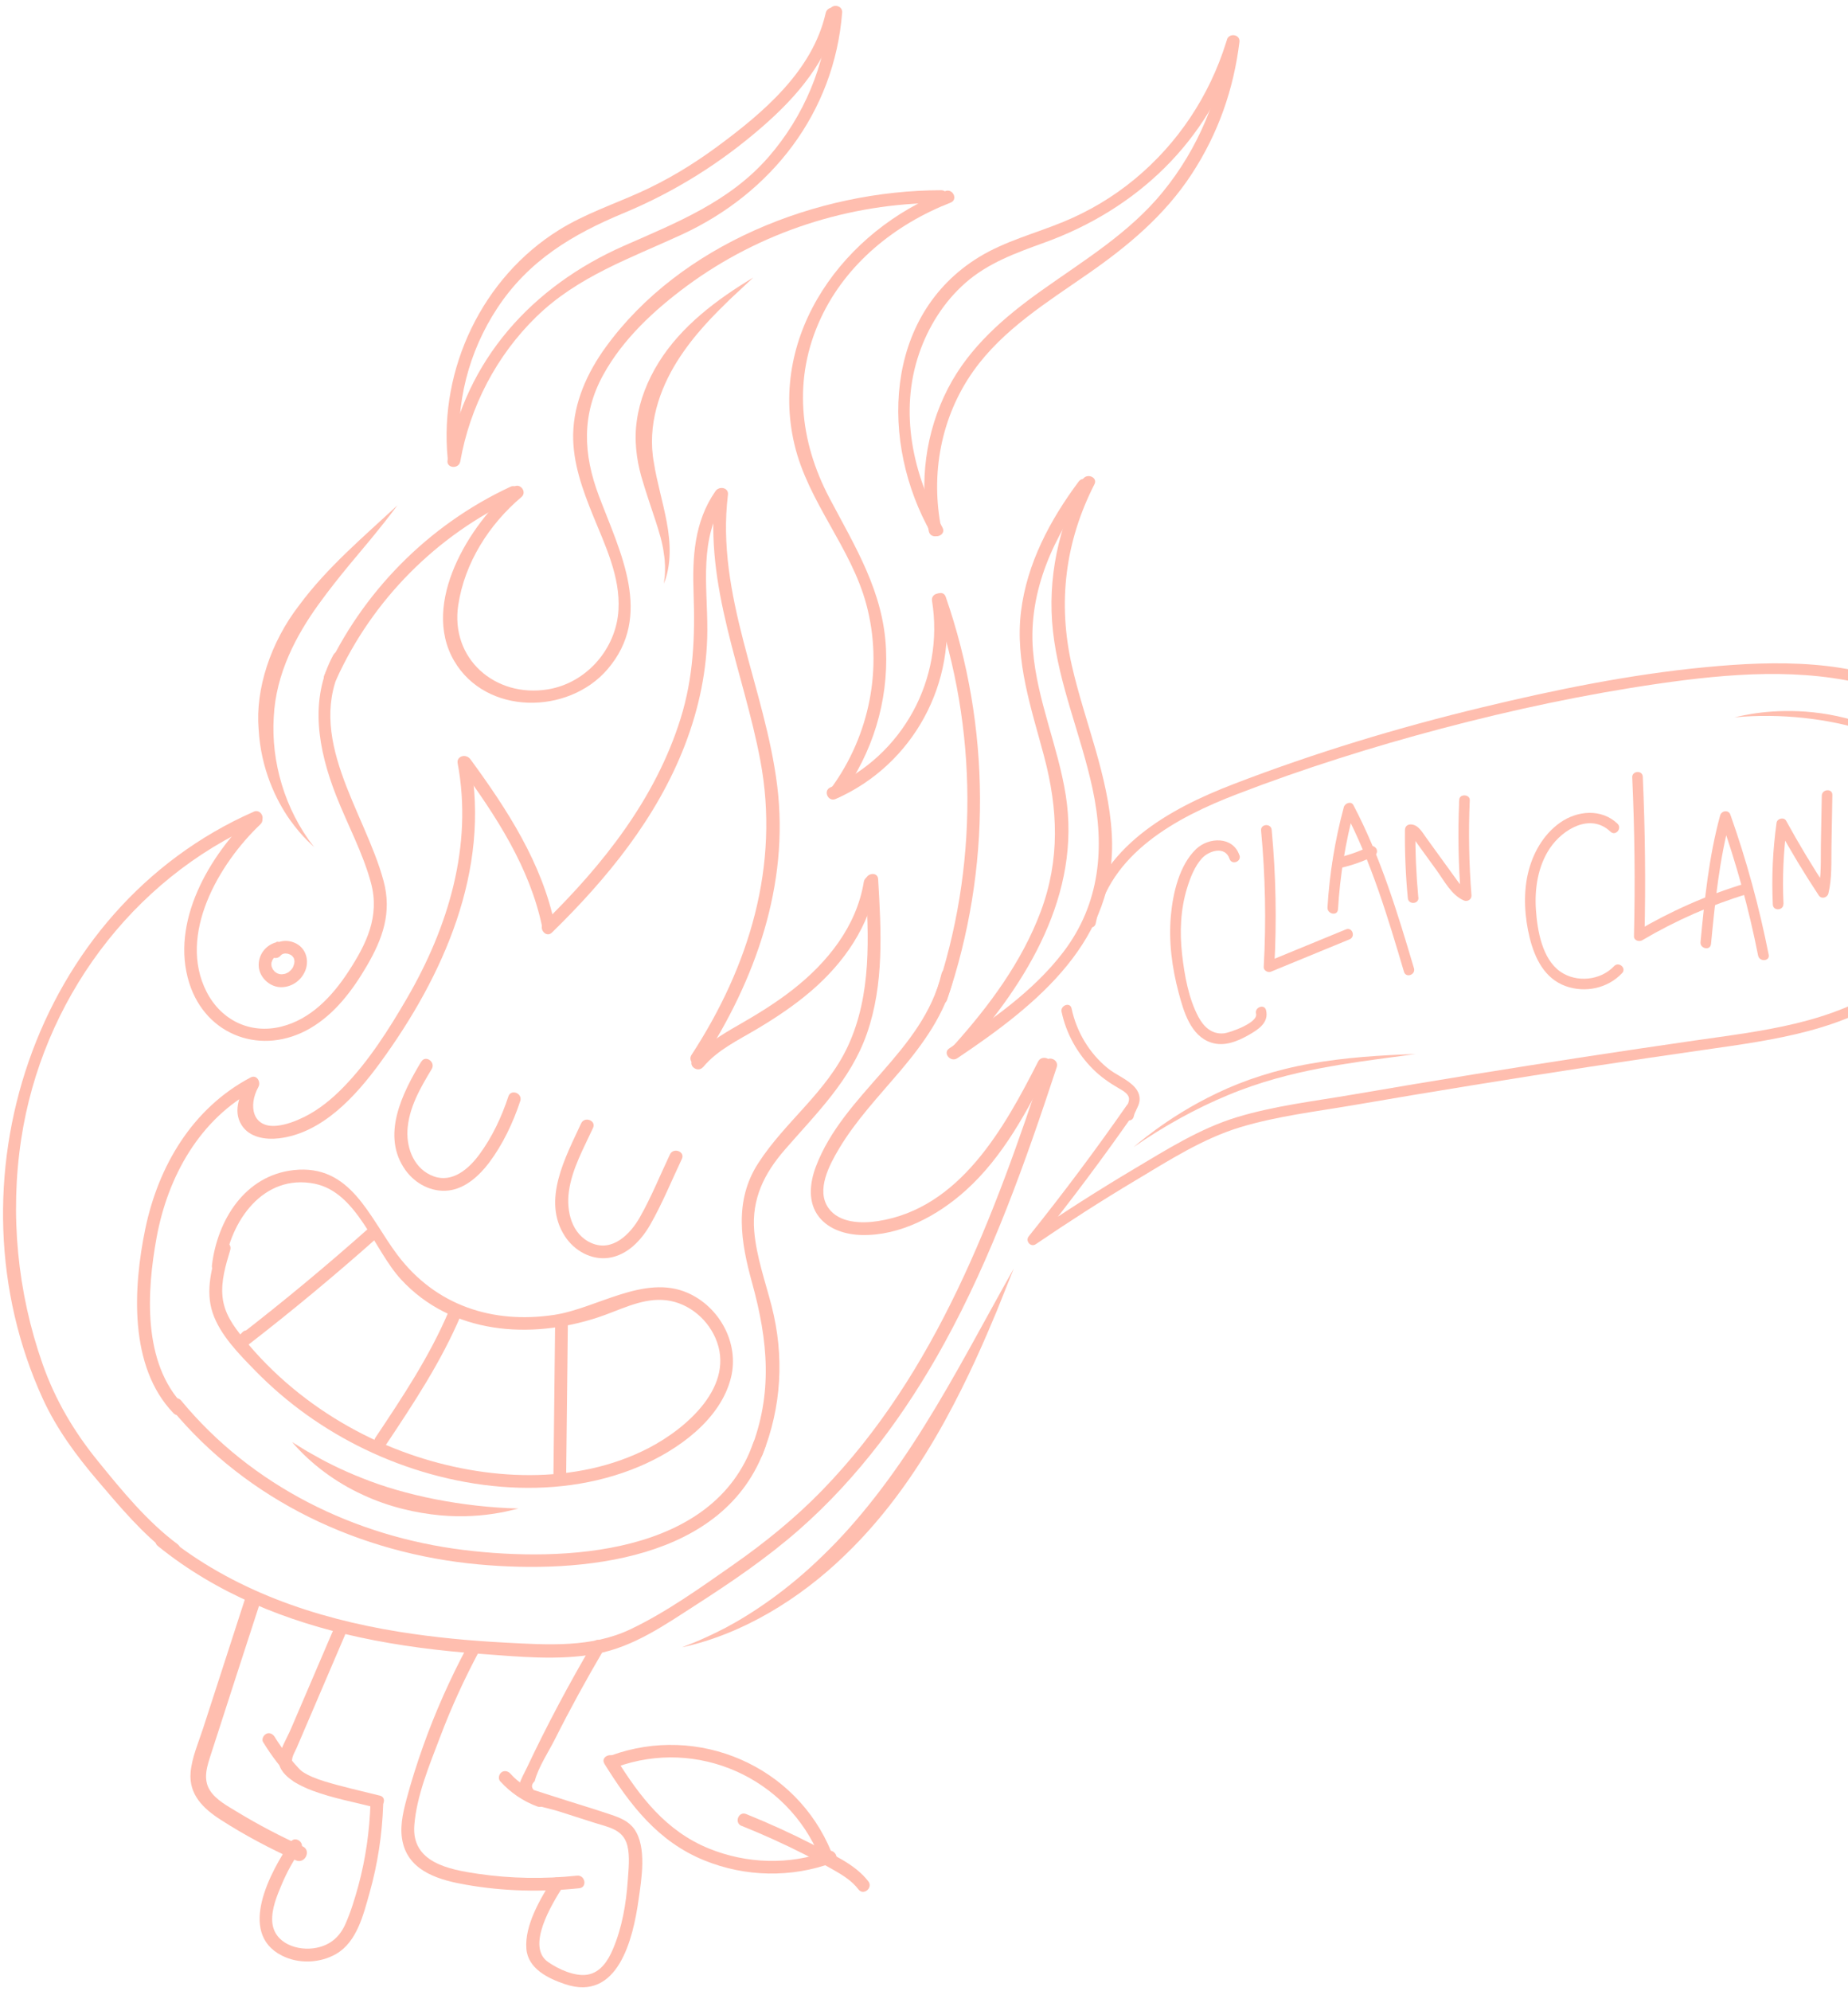 <svg width="300" height="323" viewBox="0 0 300 323" fill="none" xmlns="http://www.w3.org/2000/svg">
<path d="M47.426 233.981C47.426 233.981 47.719 234.157 48.243 234.48C48.779 234.802 49.526 235.309 50.538 235.854C52.509 236.998 55.349 238.482 58.809 239.829C65.729 242.629 75.002 244.513 84.165 244.761C84.165 244.761 83.844 244.836 83.26 244.979C82.675 245.111 81.808 245.349 80.695 245.511C78.477 245.893 75.237 246.214 71.405 245.856C67.585 245.495 63.158 244.528 58.885 242.528C54.607 240.576 50.519 237.6 47.413 233.971L47.426 233.981Z" fill="#FFBEAF"/>
<path d="M110.709 267.279C110.709 267.279 111.373 267.02 112.609 266.524C113.845 266.029 115.61 265.232 117.772 264.115C122.066 261.837 127.832 258.022 133.564 252.409C139.35 246.86 144.985 239.528 150.056 231.36C155.163 223.199 159.807 214.26 164.573 205.823C164.573 205.823 163.546 208.377 161.783 212.789C159.946 217.175 157.302 223.415 153.407 230.507C149.517 237.551 144.291 245.514 137.069 252.42C129.94 259.314 120.681 265.118 110.709 267.279Z" fill="#FFBEAF"/>
<path d="M50.947 137.404C50.947 137.404 50.546 137.03 49.821 136.319C49.105 135.596 48.105 134.484 47.004 132.937C44.851 129.861 42.344 124.792 41.984 118.301C41.438 111.833 43.92 104.199 48.576 98.191C53.129 92.03 59.081 87.049 64.504 81.993C64.504 81.993 63.267 83.713 60.963 86.532C58.686 89.371 55.202 93.232 51.67 98.123C48.17 102.987 44.778 109.191 44.436 116.394C44.004 123.537 46.188 131.308 50.958 137.402L50.947 137.404Z" fill="#FFBEAF"/>
<path d="M122.259 45.053C122.259 45.053 120.843 46.372 118.433 48.627C116.1 50.919 112.718 54.178 109.902 58.662C107.118 63.119 105.006 68.987 106.159 75.12C106.638 78.205 107.626 81.403 108.242 84.741C108.866 88.043 109.009 91.652 107.771 94.692C107.771 94.692 107.821 94.238 107.927 93.388C107.974 92.535 108.022 91.304 107.758 89.759C107.392 86.625 105.621 82.547 104.085 77.228C103.355 74.586 102.9 71.405 103.393 68.164C103.851 64.927 105.115 61.72 106.934 58.797C110.61 52.886 116.429 48.546 122.248 45.054L122.259 45.053Z" fill="#FFBEAF"/>
<path d="M36.447 205.52C37.318 198.205 42.714 190.373 51.089 192.062C58.025 193.471 60.699 202.817 65.105 207.591C73.329 216.494 86.062 217.369 97.08 213.747C100.435 212.646 103.856 210.748 107.475 210.91C111.259 211.074 114.611 213.636 116.122 217.052C119.541 224.798 111.442 231.766 105.301 234.945C93.496 241.055 78.761 240.217 66.512 235.937C59.629 233.533 53.185 229.919 47.568 225.273C44.583 222.807 41.856 220.049 39.428 217.043C37.824 215.052 36.422 213.083 36.133 210.482C35.843 207.868 36.632 205.297 37.374 202.826C37.758 201.553 35.826 200.816 35.442 202.089C34.391 205.588 33.315 209.361 34.508 212.969C35.702 216.588 38.831 219.731 41.427 222.387C46.581 227.669 52.652 231.988 59.316 235.185C72.77 241.658 89.695 243.883 103.752 237.952C109.941 235.344 116.97 230.394 118.67 223.494C120.044 217.941 116.803 212.009 111.59 209.75C104.594 206.723 96.863 212.291 89.985 213.336C79.945 214.857 70.692 211.806 64.514 203.602C59.891 197.466 56.964 188.833 47.675 189.849C39.736 190.72 35.273 197.988 34.404 205.315C34.251 206.642 36.304 206.833 36.469 205.506L36.447 205.52Z" fill="#FFBEAF"/>
<path d="M60.08 199.079C53.177 205.226 46.056 211.142 38.737 216.799C39.181 217.332 39.612 217.856 40.056 218.389C40.265 218.175 40.463 217.962 40.672 217.747C41.592 216.797 40.272 215.195 39.353 216.157C39.144 216.371 38.946 216.584 38.737 216.799C37.827 217.737 38.981 219.23 40.056 218.389C47.375 212.732 54.496 206.816 61.399 200.669C62.398 199.779 61.079 198.189 60.08 199.079Z" fill="#FFBEAF"/>
<path d="M72.832 212.788C69.739 220.073 65.336 226.686 60.95 233.25C60.215 234.355 61.887 235.559 62.634 234.454C67.119 227.736 71.598 220.972 74.764 213.524C75.283 212.294 73.352 211.569 72.832 212.788Z" fill="#FFBEAF"/>
<path d="M90.119 214.603C90.031 222.892 89.931 231.183 89.842 239.473C89.83 240.793 91.885 240.997 91.907 239.663C91.996 231.373 92.095 223.083 92.184 214.793C92.196 213.473 90.142 213.269 90.119 214.603Z" fill="#FFBEAF"/>
<path d="M94.339 182.27C91.822 187.73 87.918 194.752 91.698 200.569C93.231 202.934 95.998 204.497 98.849 204.083C101.85 203.638 104.099 201.238 105.545 198.727C107.502 195.304 109.01 191.595 110.691 188.041C111.261 186.839 109.319 186.116 108.759 187.304C107.152 190.696 105.719 194.254 103.861 197.523C102.321 200.223 99.453 203.148 96.064 201.709C92.787 200.316 91.913 196.515 92.352 193.316C92.844 189.687 94.757 186.293 96.271 183.007C96.828 181.795 94.886 181.072 94.339 182.27Z" fill="#FFBEAF"/>
<path d="M68.383 172.244C65.316 177.36 61.788 184.276 65.85 189.893C67.432 192.075 70.084 193.476 72.806 193.16C75.527 192.845 77.794 190.772 79.405 188.641C81.64 185.654 83.293 182.162 84.459 178.637C84.868 177.374 82.936 176.637 82.527 177.901C81.431 181.228 79.903 184.492 77.812 187.32C76.128 189.614 73.47 191.959 70.42 190.867C67.345 189.766 65.995 186.507 66.144 183.439C66.336 179.776 68.232 176.525 70.08 173.457C70.765 172.324 69.08 171.109 68.396 172.254L68.383 172.244Z" fill="#FFBEAF"/>
<path d="M47.167 298.875C43.978 303.583 38.46 313.561 45.732 317.283C48.442 318.677 51.953 318.546 54.583 317.017C57.961 315.053 59.002 310.626 59.993 307.122C61.311 302.448 62.044 297.635 62.206 292.775C62.253 291.45 60.187 291.248 60.141 292.584C59.994 297.089 59.361 301.572 58.182 305.935C57.614 308.008 56.98 310.112 56.115 312.08C55.199 314.196 53.704 315.548 51.415 316.022C48.355 316.65 44.401 315.318 44.193 311.752C44.07 309.718 44.942 307.631 45.716 305.792C46.563 303.779 47.612 301.882 48.839 300.08C49.587 298.974 47.903 297.771 47.156 298.877L47.167 298.875Z" fill="#FFBEAF"/>
<path d="M61.649 291.337C58.677 290.588 55.645 289.929 52.714 289.034C51.413 288.631 50.127 288.156 48.993 287.39C48.516 287.061 47.801 286.632 47.523 286.101C47.136 285.36 47.854 284.305 48.146 283.621C50.77 277.501 53.382 271.382 56.008 265.273C56.527 264.042 54.596 263.317 54.075 264.536C52.558 268.081 51.04 271.614 49.523 275.16C48.763 276.926 48.006 278.705 47.246 280.471C46.608 281.976 45.522 283.677 45.287 285.296C44.892 287.995 48.752 289.811 50.792 290.558C54.045 291.766 57.559 292.411 60.922 293.264C62.201 293.588 62.952 291.657 61.661 291.335L61.649 291.337Z" fill="#FFBEAF"/>
<path d="M75.843 267.182C73.06 272.404 70.643 277.816 68.66 283.398C67.674 286.182 66.774 289.002 66.01 291.865C65.374 294.241 64.793 296.774 65.449 299.201C66.667 303.771 71.525 305.074 75.639 305.798C81.718 306.866 87.907 307.013 94.045 306.367C95.372 306.225 95.002 304.198 93.685 304.327C88.327 304.888 82.925 304.808 77.589 304.024C72.913 303.335 66.815 302.21 67.257 296.196C67.615 291.394 69.725 286.362 71.422 281.888C73.231 277.093 75.365 272.435 77.776 267.919C78.397 266.747 76.454 266.023 75.843 267.182Z" fill="#FFBEAF"/>
<path d="M89.589 305.073C87.663 308.174 85.156 312.396 85.451 316.187C85.701 319.418 88.979 321.011 91.724 321.929C100.334 324.837 102.772 314.571 103.66 308.254C104.127 304.993 105.046 299.674 102.959 296.754C102.019 295.458 100.643 294.923 99.165 294.424C96.775 293.615 94.347 292.881 91.94 292.121C90.822 291.765 89.691 291.4 88.573 291.045C87.934 290.842 87.284 290.64 86.644 290.425C86.22 289.96 86.28 289.493 86.797 289.005C87.395 286.705 89.029 284.287 90.098 282.164C92.556 277.265 95.202 272.461 97.976 267.735C98.648 266.591 96.975 265.386 96.292 266.531C92.397 273.152 88.772 279.95 85.496 286.894C84.664 288.646 83.177 290.728 85.27 292.092C86.722 293.042 89.062 293.362 90.722 293.898C92.652 294.517 94.58 295.125 96.498 295.745C98.747 296.466 101.17 296.788 101.844 299.448C102.284 301.184 102.028 303.394 101.907 305.164C101.64 308.895 100.981 312.792 99.5 316.25C98.716 318.102 97.486 320.069 95.309 320.399C93.27 320.7 90.642 319.497 88.989 318.348C85.349 315.834 89.601 308.957 91.273 306.276C91.971 305.153 90.297 303.937 89.589 305.073Z" fill="#FFBEAF"/>
<path d="M81.234 289.05C82.875 290.859 84.938 292.263 87.237 293.107C87.744 293.291 88.398 293.045 88.566 292.506C88.735 291.967 88.508 291.371 87.965 291.179C87.422 290.988 86.947 290.776 86.456 290.531C86.394 290.504 86.343 290.475 86.279 290.435C86.128 290.36 86.394 290.504 86.253 290.415C86.138 290.347 86.025 290.29 85.91 290.222C85.668 290.076 85.426 289.929 85.193 289.77C84.755 289.471 84.325 289.148 83.918 288.81C83.813 288.729 83.719 288.635 83.613 288.542C83.481 288.429 83.626 288.552 83.546 288.48C83.494 288.439 83.452 288.385 83.399 288.345C83.198 288.146 83.008 287.946 82.816 287.734C82.447 287.333 81.784 287.215 81.36 287.598C80.956 287.954 80.839 288.628 81.222 289.052L81.234 289.05Z" fill="#FFBEAF"/>
<path d="M42.731 282.682C44.109 284.937 45.716 287.033 47.568 288.922C47.946 289.31 48.589 289.454 49.024 289.058C49.406 288.716 49.566 288.014 49.161 287.605C48.283 286.713 47.446 285.769 46.661 284.772C46.282 284.289 45.914 283.793 45.569 283.295C45.383 283.035 45.209 282.774 45.035 282.513C44.991 282.448 44.946 282.371 44.903 282.306C44.888 282.284 44.771 282.099 44.859 282.241C44.771 282.099 44.682 281.957 44.594 281.815C44.312 281.355 43.754 281.036 43.222 281.314C42.767 281.548 42.422 282.191 42.72 282.684L42.731 282.682Z" fill="#FFBEAF"/>
<path d="M29.771 227.984C23.12 221.099 23.824 209.507 25.425 200.77C27.249 190.874 32.42 181.528 41.554 176.704C41.124 176.192 40.706 175.679 40.277 175.168C39.066 177.379 37.696 180.117 39.212 182.531C40.48 184.563 43.101 184.955 45.298 184.693C52.343 183.851 57.774 177.816 61.706 172.439C71.988 158.37 79.654 141.2 76.338 123.478C76.093 122.177 74.048 122.526 74.294 123.838C76.799 137.222 72.762 150.466 66.036 162.02C63.121 167.035 59.846 172.188 55.777 176.369C53.915 178.285 51.797 180.033 49.385 181.228C47.995 181.908 46.476 182.497 44.926 182.655C41.034 183.046 40.235 179.471 41.947 176.361C42.389 175.552 41.689 174.285 40.671 174.824C31.25 179.801 25.713 189.158 23.588 199.373C21.621 208.874 20.876 221.744 28.164 229.291C29.085 230.248 30.68 228.931 29.758 227.974L29.771 227.984Z" fill="#FFBEAF"/>
<path d="M74.754 124.499C80.513 132.367 86.031 140.77 88.029 150.46C88.296 151.758 90.33 151.41 90.072 150.1C88.005 140.042 82.331 131.339 76.36 123.181C75.576 122.101 73.984 123.429 74.766 124.498L74.754 124.499Z" fill="#FFBEAF"/>
<path d="M89.598 151.313C98.551 142.579 106.639 132.68 111.178 120.904C113.47 114.966 114.806 108.641 114.826 102.268C114.853 94.999 113.384 87.28 117.818 80.91C118.578 79.815 116.894 78.611 116.134 79.707C112.692 84.658 112.383 90.419 112.594 96.281C112.842 103.292 112.586 109.86 110.478 116.611C106.429 129.574 97.873 140.355 88.279 149.723C87.331 150.641 88.64 152.245 89.598 151.313Z" fill="#FFBEAF"/>
<path d="M116.121 80.074C114.278 95.023 120.709 108.954 123.424 123.359C126.648 140.433 121.609 156.817 112.258 171.159C111.535 172.274 113.207 173.479 113.942 172.363C122.622 159.07 128.155 143.531 126.172 127.515C124.215 111.614 116.171 96.577 118.174 80.265C118.34 78.949 116.274 78.748 116.109 80.075L116.121 80.074Z" fill="#FFBEAF"/>
<path d="M114.154 173.125C116.464 170.353 119.798 168.795 122.84 166.979C125.949 165.132 128.978 163.118 131.727 160.75C137.023 156.192 141.146 150.262 142.293 143.277C142.508 141.967 140.443 141.777 140.229 143.087C139.05 150.299 134.319 156.176 128.685 160.575C125.911 162.746 122.918 164.579 119.868 166.325C117.147 167.877 114.491 169.48 112.469 171.91C111.618 172.935 113.301 174.138 114.153 173.113L114.154 173.125Z" fill="#FFBEAF"/>
<path d="M140.499 142.983C141.036 151.936 141.526 161.366 137.658 169.715C134.17 177.238 127.475 181.935 123.094 188.722C119.117 194.87 120.265 201.533 122.111 208.204C124.673 217.506 125.5 226.129 121.843 235.322C121.348 236.561 123.291 237.285 123.775 236.059C126.885 228.252 127.348 220.034 125.262 211.909C124.231 207.893 122.79 203.903 122.439 199.755C122.001 194.534 124.047 190.405 127.401 186.548C132.54 180.633 138.079 175.279 140.733 167.695C143.543 159.655 143.054 150.99 142.555 142.632C142.473 141.312 140.441 141.671 140.512 142.993L140.499 142.983Z" fill="#FFBEAF"/>
<path d="M27.814 228.569C40.18 243.539 58.468 252.06 77.672 253.824C94.299 255.357 117.741 253.261 124.232 234.8C124.677 233.544 122.733 232.809 122.3 234.064C115.864 252.4 91.433 253.476 75.28 251.485C57.546 249.301 40.856 241.1 29.407 227.241C28.56 226.216 26.966 227.533 27.813 228.558L27.814 228.569Z" fill="#FFBEAF"/>
<path d="M152.853 157.954C149.857 170.656 136.939 177.4 132.44 189.3C131.448 191.944 131.097 195.096 132.96 197.455C134.598 199.524 137.341 200.324 139.897 200.383C146.144 200.523 152.213 197.247 156.744 193.174C162.889 187.663 166.764 180.22 170.462 172.965C171.07 171.782 169.127 171.059 168.53 172.228C163.013 183.066 155.797 196.083 142.495 198.128C139.821 198.544 136.209 198.44 134.49 196.005C132.429 193.094 134.653 188.977 136.225 186.344C138.958 181.764 142.662 177.876 146.098 173.821C149.903 169.32 153.419 164.489 154.795 158.677C155.097 157.403 153.163 156.655 152.863 157.941L152.853 157.954Z" fill="#FFBEAF"/>
<path d="M169.614 172.411C161.438 197.229 152.024 222.719 133.449 241.825C129.046 246.354 124.136 250.321 118.969 253.932C113.803 257.544 108.204 261.562 102.378 264.336C96.019 267.366 88.961 266.879 82.109 266.52C76.325 266.216 70.548 265.687 64.829 264.763C51.092 262.564 37.732 257.987 26.828 249.159C25.791 248.322 24.585 250.003 25.621 250.84C35.134 258.534 46.499 263.101 58.392 265.658C64.805 267.038 71.337 267.85 77.874 268.331C84.078 268.783 90.724 269.474 96.88 268.318C102.888 267.193 107.954 263.63 112.989 260.389C118.769 256.678 124.457 252.801 129.638 248.27C139.33 239.785 147.06 229.284 153.247 218.044C161.069 203.834 166.487 188.51 171.547 173.148C171.967 171.882 170.023 171.147 169.614 172.411Z" fill="#FFBEAF"/>
<path d="M41.176 131.708C5.46 147.427 -9.022 192.095 6.955 226.964C9.205 231.865 12.4 236.201 15.894 240.287C19.5 244.513 23.149 248.899 27.623 252.228C28.69 253.025 29.896 251.344 28.829 250.546C23.915 246.896 19.808 241.873 15.963 237.146C12.05 232.347 8.991 227.205 6.928 221.35C2.823 209.708 1.587 197.038 3.441 184.831C6.821 162.519 21.262 142.715 42.044 133.567C43.263 133.026 42.393 131.156 41.174 131.697L41.176 131.708Z" fill="#FFBEAF"/>
<path d="M40.949 132.16C33.984 138.763 27.599 149.638 30.729 159.517C33.468 168.149 42.622 171.354 50.365 166.834C54.369 164.498 57.222 160.692 59.528 156.754C62.135 152.296 63.648 148.057 62.266 142.93C59.212 131.581 49.279 119.465 55.795 107.466C56.418 106.305 54.746 105.1 54.112 106.262C50.158 113.55 51.665 121.664 54.557 129.064C56.408 133.791 58.913 138.366 60.234 143.289C61.675 148.703 59.482 153.168 56.559 157.642C53.953 161.629 50.456 165.386 45.66 166.572C40.578 167.829 35.889 165.516 33.535 160.922C28.793 151.645 35.556 140.11 42.268 133.751C43.228 132.842 41.92 131.239 40.949 132.16Z" fill="#FFBEAF"/>
<path d="M54.596 110.241C60.435 97.349 70.888 86.827 83.735 80.846C84.939 80.284 84.069 78.414 82.865 78.976C69.515 85.184 58.725 96.126 52.665 109.516C52.119 110.726 54.05 111.451 54.597 110.253L54.596 110.241Z" fill="#FFBEAF"/>
<path d="M83.323 79.06C76.236 85.054 68.287 97.867 73.709 107.201C78.888 116.106 92.23 115.987 98.592 108.623C106.131 99.901 100.654 89.56 97.219 80.45C94.683 73.735 94.374 67.274 97.925 60.826C101.128 54.998 106.218 50.301 111.522 46.379C123.367 37.649 137.906 32.941 152.605 32.924C153.927 32.924 154.13 30.861 152.797 30.863C132.671 30.885 110.435 39.637 98.331 56.324C95.34 60.441 93.147 65.283 93.046 70.442C92.962 75.069 94.571 79.461 96.29 83.698C98.26 88.528 100.707 93.581 100.405 98.93C100.06 105.249 95.222 110.833 88.919 111.854C80.36 113.238 73.076 106.856 74.39 98.178C75.433 91.301 79.391 85.096 84.642 80.65C85.657 79.794 84.338 78.204 83.323 79.06Z" fill="#FFBEAF"/>
<path d="M153.453 31.016C137.102 37.375 124.705 54.075 128.969 72.114C131.186 81.483 138.151 88.799 140.636 98.052C143.384 108.273 141.19 119.262 134.985 127.795C134.198 128.871 135.882 130.074 136.668 128.999C141.654 122.137 144.217 113.821 143.832 105.332C143.419 96.045 138.871 88.804 134.655 80.815C129.758 71.533 128.717 61.371 133.229 51.659C137.361 42.771 145.309 36.388 154.322 32.875C155.56 32.391 154.69 30.521 153.452 31.005L153.453 31.016Z" fill="#FFBEAF"/>
<path d="M135.673 129.629C148.269 124.092 155.529 110.67 153.345 97.117C153.134 95.8 151.091 96.161 151.302 97.477C153.341 110.153 146.549 122.598 134.792 127.761C133.573 128.301 134.443 130.171 135.662 129.631L135.673 129.629Z" fill="#FFBEAF"/>
<path d="M153.75 162.222C160.962 141.022 160.862 117.966 153.521 96.824C153.082 95.571 151.209 96.452 151.647 97.693C158.791 118.294 158.84 140.851 151.818 161.486C151.384 162.741 153.328 163.476 153.75 162.222Z" fill="#FFBEAF"/>
<path d="M153.007 85.595C148.17 77.071 145.951 66.831 149.216 57.334C150.706 53.003 153.226 48.991 156.68 45.935C160.4 42.645 164.999 41.013 169.593 39.345C184.508 33.955 196.187 22.95 200.969 7.634C201.366 6.372 199.434 5.635 199.037 6.897C196.328 15.56 191.233 23.249 184.227 29.044C180.729 31.941 176.808 34.278 172.599 36.003C168.054 37.877 163.215 39.103 158.982 41.68C143.333 51.213 142.882 71.936 151.122 86.465C151.772 87.609 153.659 86.75 152.996 85.596L153.007 85.595Z" fill="#FFBEAF"/>
<path d="M199.143 6.613C198.046 15.617 194.504 24.125 188.75 31.165C183.313 37.813 175.993 42.222 169.089 47.133C163.04 51.431 157.37 56.306 153.908 62.99C150.209 70.14 149.177 78.335 150.782 86.201C151.05 87.499 153.083 87.151 152.826 85.841C151.012 76.964 152.748 67.598 158.04 60.168C162.82 53.449 169.998 49.034 176.654 44.401C183.136 39.896 189.067 34.941 193.43 28.286C197.792 21.631 200.263 14.47 201.208 6.804C201.374 5.487 199.308 5.286 199.143 6.613Z" fill="#FFBEAF"/>
<path d="M74.702 73.975C73.889 65.55 76.066 57.072 80.729 49.99C85.799 42.293 92.892 38.042 101.239 34.576C109.517 31.131 116.928 26.498 123.699 20.615C129.427 15.639 134.405 9.849 136.107 2.3C136.394 1.005 134.331 0.826 134.042 2.11C131.913 11.537 123.85 18.323 116.404 23.808C112.459 26.714 108.268 29.249 103.787 31.256C99.417 33.213 94.866 34.758 90.781 37.292C78.294 45.03 71.279 59.846 72.672 74.346C72.802 75.672 74.832 75.301 74.715 73.985L74.702 73.975Z" fill="#FFBEAF"/>
<path d="M134.648 1.858C133.963 10.563 130.542 18.809 124.805 25.423C118.469 32.713 109.922 36.085 101.298 39.88C86.411 46.445 75.522 58.388 72.654 74.678C72.428 75.989 74.48 76.169 74.719 74.868C76.289 65.97 80.592 57.697 87.084 51.377C93.798 44.841 102.34 41.905 110.664 38.066C125.259 31.337 135.431 18.282 136.713 2.048C136.82 0.728 134.754 0.526 134.648 1.858Z" fill="#FFBEAF"/>
<path d="M156.496 170.818C166.786 159.362 175.546 145.011 173.011 129.017C171.752 121.084 168.353 113.594 167.693 105.551C166.899 95.864 171.13 86.917 176.803 79.322C177.602 78.256 175.919 77.053 175.119 78.118C170.478 84.337 166.7 91.426 165.748 99.222C164.761 107.306 167.44 114.98 169.484 122.674C171.768 131.257 172.098 139.494 168.937 147.931C165.87 156.085 160.597 163.195 154.826 169.625C153.935 170.619 155.629 171.81 156.509 170.829L156.496 170.818Z" fill="#FFBEAF"/>
<path d="M175.745 77.84C171.855 85.449 169.99 93.866 170.935 102.403C171.912 111.196 175.53 119.401 177.37 128.015C179.395 137.455 178.611 146.596 172.628 154.454C167.699 160.921 160.781 165.621 154.095 170.105C152.983 170.844 154.314 172.433 155.414 171.695C168.447 162.947 181.462 152.529 180.483 135.294C179.945 125.857 176.085 117.13 174.004 108.003C171.684 97.812 172.904 87.897 177.666 78.578C178.274 77.395 176.331 76.672 175.734 77.841L175.745 77.84Z" fill="#FFBEAF"/>
<path d="M44.863 152.881C43.093 153.349 41.869 154.985 42.004 156.829C42.137 158.555 43.691 160.046 45.404 160.162C47.212 160.278 48.867 159.166 49.546 157.515C50.154 156.049 49.803 154.268 48.47 153.327C47.061 152.337 45.006 152.416 43.894 153.815C43.557 154.233 43.683 154.96 44.133 155.257C44.62 155.573 45.222 155.474 45.578 155.018C45.7 154.861 45.659 155.008 45.566 155.019C45.601 155.015 45.672 154.924 45.704 154.896C45.704 154.896 45.791 154.838 45.802 154.825C45.755 154.925 45.614 154.931 45.78 154.84C45.868 154.793 45.973 154.78 46.06 154.722C45.874 154.84 45.912 154.764 46.038 154.737C46.108 154.728 46.178 154.719 46.248 154.711C46.352 154.698 46.429 154.747 46.188 154.706C46.248 154.711 46.317 154.702 46.377 154.706C46.484 154.717 46.58 154.728 46.688 154.738L46.748 154.754C46.857 154.776 46.833 154.768 46.663 154.73C46.689 154.75 46.748 154.754 46.785 154.762C46.92 154.804 47.035 154.872 47.169 154.914C47.304 154.956 46.952 154.776 47.132 154.895C47.183 154.924 47.235 154.965 47.286 154.994C47.325 155.024 47.364 155.055 47.415 155.084C47.531 155.163 47.439 155.186 47.387 155.052C47.421 155.13 47.553 155.243 47.608 155.307C47.718 155.434 47.582 155.381 47.59 155.262C47.596 155.308 47.683 155.439 47.701 155.484C47.703 155.507 47.763 155.605 47.753 155.619L47.714 155.494C47.714 155.494 47.737 155.585 47.754 155.63C47.78 155.745 47.783 155.862 47.798 155.978C47.815 155.74 47.827 156.21 47.798 155.978C47.793 156.037 47.789 156.097 47.784 156.156C47.78 156.216 47.776 156.275 47.76 156.336C47.754 156.384 47.748 156.432 47.729 156.469C47.768 156.311 47.765 156.288 47.745 156.408C47.712 156.519 47.678 156.629 47.633 156.74C47.605 156.803 47.578 156.865 47.551 156.939C47.517 157.037 47.563 157.032 47.581 156.888C47.559 156.997 47.413 157.156 47.342 157.248C47.312 157.287 47.281 157.326 47.251 157.365C47.22 157.404 47.19 157.443 47.158 157.471C47.262 157.364 47.272 157.351 47.188 157.432C47.104 157.513 47.008 157.595 46.922 157.665C46.89 157.692 46.796 157.787 46.749 157.793C46.831 157.782 46.903 157.703 46.793 157.764C46.671 157.826 46.539 157.901 46.404 157.953C46.347 157.972 46.292 158.003 46.224 158.023C46.428 157.962 46.061 158.043 46.026 158.048C45.945 158.058 45.875 158.066 45.794 158.076C45.632 158.108 46.02 158.095 45.747 158.082C45.653 158.082 45.557 158.071 45.461 158.059C45.449 158.06 45.198 158.033 45.365 158.047C45.532 158.062 45.304 158.031 45.28 158.023C45.206 157.997 45.132 157.971 45.069 157.943C45.057 157.944 44.946 157.899 44.931 157.878C45.057 157.944 45.071 157.954 44.969 157.896C44.93 157.866 44.88 157.849 44.841 157.818C44.802 157.788 44.548 157.643 44.541 157.585L44.62 157.657C44.62 157.657 44.552 157.583 44.512 157.541C44.47 157.488 44.429 157.446 44.387 157.392C44.358 157.348 44.291 157.286 44.274 157.241C44.336 157.457 44.288 157.263 44.256 157.196C44.226 157.141 44.195 157.086 44.175 157.018C44.155 156.95 44.02 156.719 44.143 156.951C44.081 156.83 44.069 156.643 44.052 156.503C44.02 156.248 44.033 156.73 44.049 156.48C44.052 156.409 44.053 156.327 44.068 156.254C44.072 156.195 44.083 156.087 44.112 156.037C44.071 156.183 44.074 156.206 44.106 156.084C44.123 156.035 44.141 155.986 44.158 155.937C44.176 155.887 44.193 155.838 44.212 155.8C44.23 155.751 44.249 155.713 44.278 155.663C44.211 155.789 44.201 155.802 44.259 155.7C44.337 155.573 44.429 155.456 44.52 155.338C44.673 155.142 44.361 155.476 44.541 155.312C44.593 155.258 44.645 155.205 44.711 155.161C44.754 155.132 44.837 155.04 44.894 155.021C44.783 155.082 44.762 155.096 44.828 155.064C44.862 155.048 44.894 155.021 44.927 155.005C44.994 154.973 45.061 154.941 45.128 154.909C45.173 154.892 45.218 154.874 45.263 154.857C45.126 154.898 45.115 154.899 45.216 154.863C45.742 154.727 46.19 154.247 46.058 153.663C45.948 153.158 45.415 152.671 44.856 152.823L44.863 152.881Z" fill="#FFBEAF"/>
<path d="M100.046 286.719C113.203 281.9 127.826 288.475 133.088 301.35C133.595 302.582 135.469 301.713 134.962 300.481C129.244 286.497 113.348 279.657 99.174 284.837C97.922 285.299 98.804 287.168 100.044 286.707L100.046 286.719Z" fill="#FFBEAF"/>
<path d="M98.113 286.171C102.3 292.879 106.826 298.816 114.38 301.867C121.015 304.55 128.479 304.704 135.202 302.218C136.454 301.755 135.572 299.887 134.332 300.348C128.139 302.638 121.22 302.405 115.119 299.938C108.111 297.101 103.878 291.529 99.999 285.3C99.305 284.185 97.418 285.044 98.125 286.169L98.113 286.171Z" fill="#FFBEAF"/>
<path d="M120.406 296.253C123.872 297.647 127.272 299.178 130.598 300.872C132.222 301.694 133.839 302.552 135.414 303.451C136.888 304.292 138.322 305.197 139.365 306.562C140.181 307.615 141.774 306.298 140.959 305.245C138.791 302.43 135.094 300.877 132.006 299.295C128.464 297.475 124.824 295.82 121.122 294.327C119.881 293.834 119.153 295.761 120.383 296.256L120.406 296.253Z" fill="#FFBEAF"/>
<path d="M39.825 259.268C38.299 263.969 36.784 268.668 35.258 273.368C34.499 275.712 33.731 278.068 32.973 280.412C32.215 282.756 31.144 285.15 30.941 287.589C30.645 291.182 33.003 293.444 35.812 295.249C39.7 297.756 43.803 299.918 48.018 301.831C49.494 302.507 50.604 300.237 49.129 299.573C45.465 297.909 41.894 296.046 38.459 293.954C36.952 293.035 35.071 292.044 34.089 290.506C32.857 288.575 33.673 286.413 34.311 284.426C36.955 276.195 39.637 267.983 42.306 259.76C42.809 258.214 40.32 257.746 39.825 259.268Z" fill="#FFBEAF"/>
<path d="M182.928 179.317C177.865 186.589 172.554 193.683 167.003 200.597C166.403 201.348 167.32 202.433 168.146 201.871C173.433 198.274 178.81 194.819 184.298 191.543C189.725 188.299 195.258 184.736 201.352 182.89C207.314 181.085 213.683 180.348 219.819 179.294C226.247 178.187 232.678 177.113 239.114 176.07C251.709 174.026 264.318 172.101 276.95 170.294C287.87 168.732 299.514 167.218 308.565 160.359C315.958 154.76 321.164 146.311 322.686 137.162C323.546 132.015 323.342 126.494 320.87 121.802C318.739 117.777 315.248 114.613 311.275 112.436C301.136 106.872 288.075 107.179 276.908 108.247C264.72 109.411 252.582 111.881 240.687 114.748C226.966 118.043 213.403 122.155 200.234 127.225C189.781 131.24 178.464 137.52 176.18 149.486C175.968 150.575 177.664 150.911 177.875 149.822C180.044 138.483 190.955 132.639 200.816 128.851C211.653 124.684 222.768 121.182 233.997 118.213C245.585 115.152 257.364 112.646 269.232 110.926C280.523 109.295 292.71 108.252 303.853 111.331C308.983 112.753 313.882 115.363 317.295 119.519C321.023 124.062 321.922 129.859 321.188 135.561C319.958 145.173 314.504 154.161 306.54 159.709C297.39 166.09 285.882 167.274 275.137 168.821C263.212 170.54 251.3 172.362 239.408 174.286C232.831 175.355 226.264 176.447 219.694 177.579C213.408 178.66 206.896 179.414 200.779 181.271C194.811 183.085 189.368 186.533 184.044 189.699C178.307 193.111 172.688 196.701 167.171 200.455L168.314 201.73C173.866 194.823 179.176 187.722 184.239 180.449C184.869 179.55 183.566 178.416 182.929 179.325L182.928 179.317Z" fill="#FFBEAF"/>
<path d="M172.341 164.189C173.086 167.71 174.9 170.946 177.451 173.486C178.694 174.724 180.106 175.699 181.618 176.574C182.236 176.931 183.254 177.465 183.283 178.282C183.312 179.1 182.535 179.977 182.355 180.805C182.127 181.888 183.823 182.224 184.051 181.141C184.239 180.256 184.876 179.541 184.988 178.625C185.085 177.792 184.773 177.034 184.22 176.411C183.029 175.078 181.156 174.417 179.772 173.277C176.788 170.815 174.756 167.39 173.954 163.609C173.723 162.527 172.102 163.115 172.333 164.19L172.341 164.189Z" fill="#FFBEAF"/>
<path d="M201.205 138.778C200.172 135.662 196.237 135.798 194.181 137.753C191.449 140.355 190.405 144.929 190.08 148.536C189.695 152.762 190.256 157.007 191.345 161.09C192.148 164.105 193.281 168.086 196.634 169.165C198.727 169.839 200.823 168.99 202.639 167.967C204.214 167.078 206.034 165.95 205.529 163.904C205.259 162.834 203.637 163.415 203.907 164.484C204.267 165.945 199.629 167.561 198.705 167.66C196.754 167.862 195.423 166.628 194.56 165.012C192.943 162.002 192.274 158.181 191.897 154.83C191.49 151.242 191.637 147.569 192.705 144.095C193.215 142.43 193.921 140.587 195.113 139.271C196.24 138.028 198.886 137.191 199.599 139.348C199.948 140.4 201.569 139.819 201.22 138.768L201.205 138.778Z" fill="#FFBEAF"/>
<path d="M204.721 134.757C205.413 142.125 205.561 149.529 205.15 156.914C205.122 157.465 205.831 157.852 206.3 157.665C210.558 155.911 214.817 154.165 219.083 152.41C220.104 151.993 219.53 150.365 218.502 150.791C214.244 152.545 209.985 154.291 205.719 156.046L206.869 156.797C207.272 149.413 207.132 142.008 206.44 134.639C206.336 133.542 204.616 133.659 204.722 134.765L204.721 134.757Z" fill="#FFBEAF"/>
<path d="M217.205 147.563C217.535 142.056 218.422 136.616 219.856 131.293L218.3 131.616C222.624 139.852 225.287 148.794 227.918 157.676C228.236 158.74 229.857 158.159 229.539 157.096C226.857 148.059 224.117 139.014 219.71 130.635C219.338 129.917 218.324 130.325 218.153 130.958C216.719 136.281 215.833 141.729 215.501 147.228C215.436 148.323 217.125 148.668 217.197 147.564L217.205 147.563Z" fill="#FFBEAF"/>
<path d="M217.466 140.858C219.375 140.443 221.214 139.795 222.97 138.94C223.389 138.735 223.659 138.315 223.494 137.836C223.348 137.436 222.815 137.108 222.389 137.314C220.64 138.168 218.792 138.809 216.885 139.231C216.429 139.328 216.222 139.934 216.361 140.335C216.534 140.821 217.003 140.956 217.466 140.858Z" fill="#FFBEAF"/>
<path d="M230.246 145.601C229.901 141.925 229.74 138.234 229.78 134.542L228.756 135.45C229.268 135.483 229.631 136.259 229.904 136.636C230.255 137.123 230.605 137.603 230.956 138.09C231.716 139.139 232.475 140.187 233.235 141.236C234.443 142.905 235.638 145.244 237.632 146.098C238.22 146.355 238.926 145.937 238.874 145.259C238.469 140.125 238.376 134.976 238.598 129.829C238.639 128.866 236.964 128.76 236.891 129.727C236.881 129.906 236.863 130.085 236.853 130.264C236.771 131.352 238.459 131.698 238.548 130.6C238.559 130.421 238.577 130.242 238.587 130.064L236.88 129.962C236.658 135.11 236.743 140.26 237.157 145.392L238.399 144.553C237.342 144.097 236.725 143.095 236.073 142.195C235.313 141.146 234.553 140.098 233.793 139.049C233.034 138.001 232.274 136.952 231.514 135.904C230.91 135.069 230.266 133.845 229.102 133.765C228.517 133.725 228.083 134.061 228.078 134.673C228.038 138.365 228.191 142.057 228.544 145.733C228.649 146.831 230.368 146.713 230.263 145.607L230.246 145.601Z" fill="#FFBEAF"/>
<path d="M262.575 133.637C259.968 131.16 256.066 131.501 253.27 133.467C250.489 135.424 248.758 138.562 248.02 141.825C247.281 145.089 247.497 148.83 248.335 152.195C249.169 155.521 250.761 158.784 254.188 160.007C257.353 161.135 261.015 160.357 263.329 157.887C264.091 157.075 262.781 155.95 262.019 156.762C259.834 159.095 255.921 159.478 253.297 157.647C250.346 155.583 249.57 150.971 249.339 147.626C249.103 144.178 249.657 140.527 251.616 137.61C253.692 134.526 258.19 131.848 261.447 134.944C262.253 135.713 263.381 134.406 262.575 133.637Z" fill="#FFBEAF"/>
<path d="M264.974 126.15C265.366 134.731 265.459 143.317 265.255 151.908C265.238 152.611 266.098 152.85 266.602 152.553C272.003 149.361 277.755 146.841 283.761 145.006C284.826 144.68 284.245 143.062 283.181 143.388C277.033 145.257 271.148 147.865 265.619 151.138C266.065 151.356 266.519 151.565 266.965 151.784C267.163 143.201 267.068 134.607 266.685 126.025C266.636 124.92 264.917 125.046 264.966 126.151L264.974 126.15Z" fill="#FFBEAF"/>
<path d="M277.761 153.175C278.426 146.273 279.119 139.344 280.946 132.636C280.395 132.681 279.843 132.717 279.284 132.763C281.859 140.033 283.915 147.473 285.405 155.032C285.62 156.108 287.339 155.991 287.124 154.907C285.598 147.191 283.531 139.6 280.905 132.182C280.607 131.342 279.459 131.517 279.243 132.309C277.409 139.018 276.723 145.946 276.059 152.847C275.953 153.939 277.641 154.285 277.754 153.184L277.761 153.175Z" fill="#FFBEAF"/>
<path d="M289.531 146.638C289.328 142.356 289.521 138.074 290.105 133.831L288.549 134.154C290.627 137.952 292.864 141.666 295.259 145.288C295.686 145.928 296.645 145.663 296.816 144.966C297.425 142.475 297.271 139.813 297.317 137.272C297.369 134.512 297.419 131.744 297.463 128.986C297.487 127.88 295.761 128.014 295.744 129.111C295.696 131.766 295.648 134.421 295.598 137.067C295.555 139.568 295.719 142.18 295.113 144.631L296.669 144.308C294.283 140.693 292.046 136.978 289.959 133.173C289.604 132.525 288.5 132.791 288.402 133.496C287.789 137.895 287.583 142.332 287.797 146.766C287.845 147.87 289.572 147.744 289.515 146.64L289.531 146.638Z" fill="#FFBEAF"/>
<path d="M303.648 125.348C303.986 130.587 304.044 135.845 303.819 141.098C303.772 142.206 305.496 142.064 305.538 140.972C305.762 135.719 305.705 130.47 305.366 125.223C305.294 124.121 303.575 124.246 303.648 125.348Z" fill="#FFBEAF"/>
<path d="M184.083 186.064C184.083 186.064 185.334 184.967 187.625 183.288C189.926 181.617 193.302 179.385 197.605 177.344C201.889 175.281 207.134 173.549 212.731 172.578C218.325 171.575 224.191 171.199 229.799 171.023C229.799 171.023 228.212 171.237 225.483 171.601C222.755 171.973 218.864 172.466 214.309 173.331C209.763 174.195 204.562 175.503 199.357 177.681C194.139 179.829 188.912 182.742 184.092 186.071L184.083 186.064Z" fill="#FFBEAF"/>
<path d="M281.538 116.406C281.538 116.406 282.584 116.122 284.41 115.822C286.236 115.523 288.874 115.266 291.971 115.396C295.068 115.525 298.63 116.08 302.147 117.252C303.906 117.838 305.657 118.554 307.325 119.449C308.985 120.345 310.558 121.509 311.608 123.005C311.608 123.005 311.431 122.817 311.069 122.5C310.707 122.183 310.168 121.743 309.409 121.282C307.919 120.333 305.554 119.412 302.707 118.502C297.002 116.677 289.132 115.653 281.53 116.399L281.538 116.406Z" fill="#FFBEAF"/>
<path d="M305.341 144.539C305.423 145.196 304.956 145.794 304.298 145.876C303.64 145.958 303.04 145.492 302.958 144.836C302.877 144.179 303.344 143.58 304.002 143.498C304.66 143.416 305.26 143.882 305.341 144.539Z" fill="#FFBEAF"/>
</svg>

